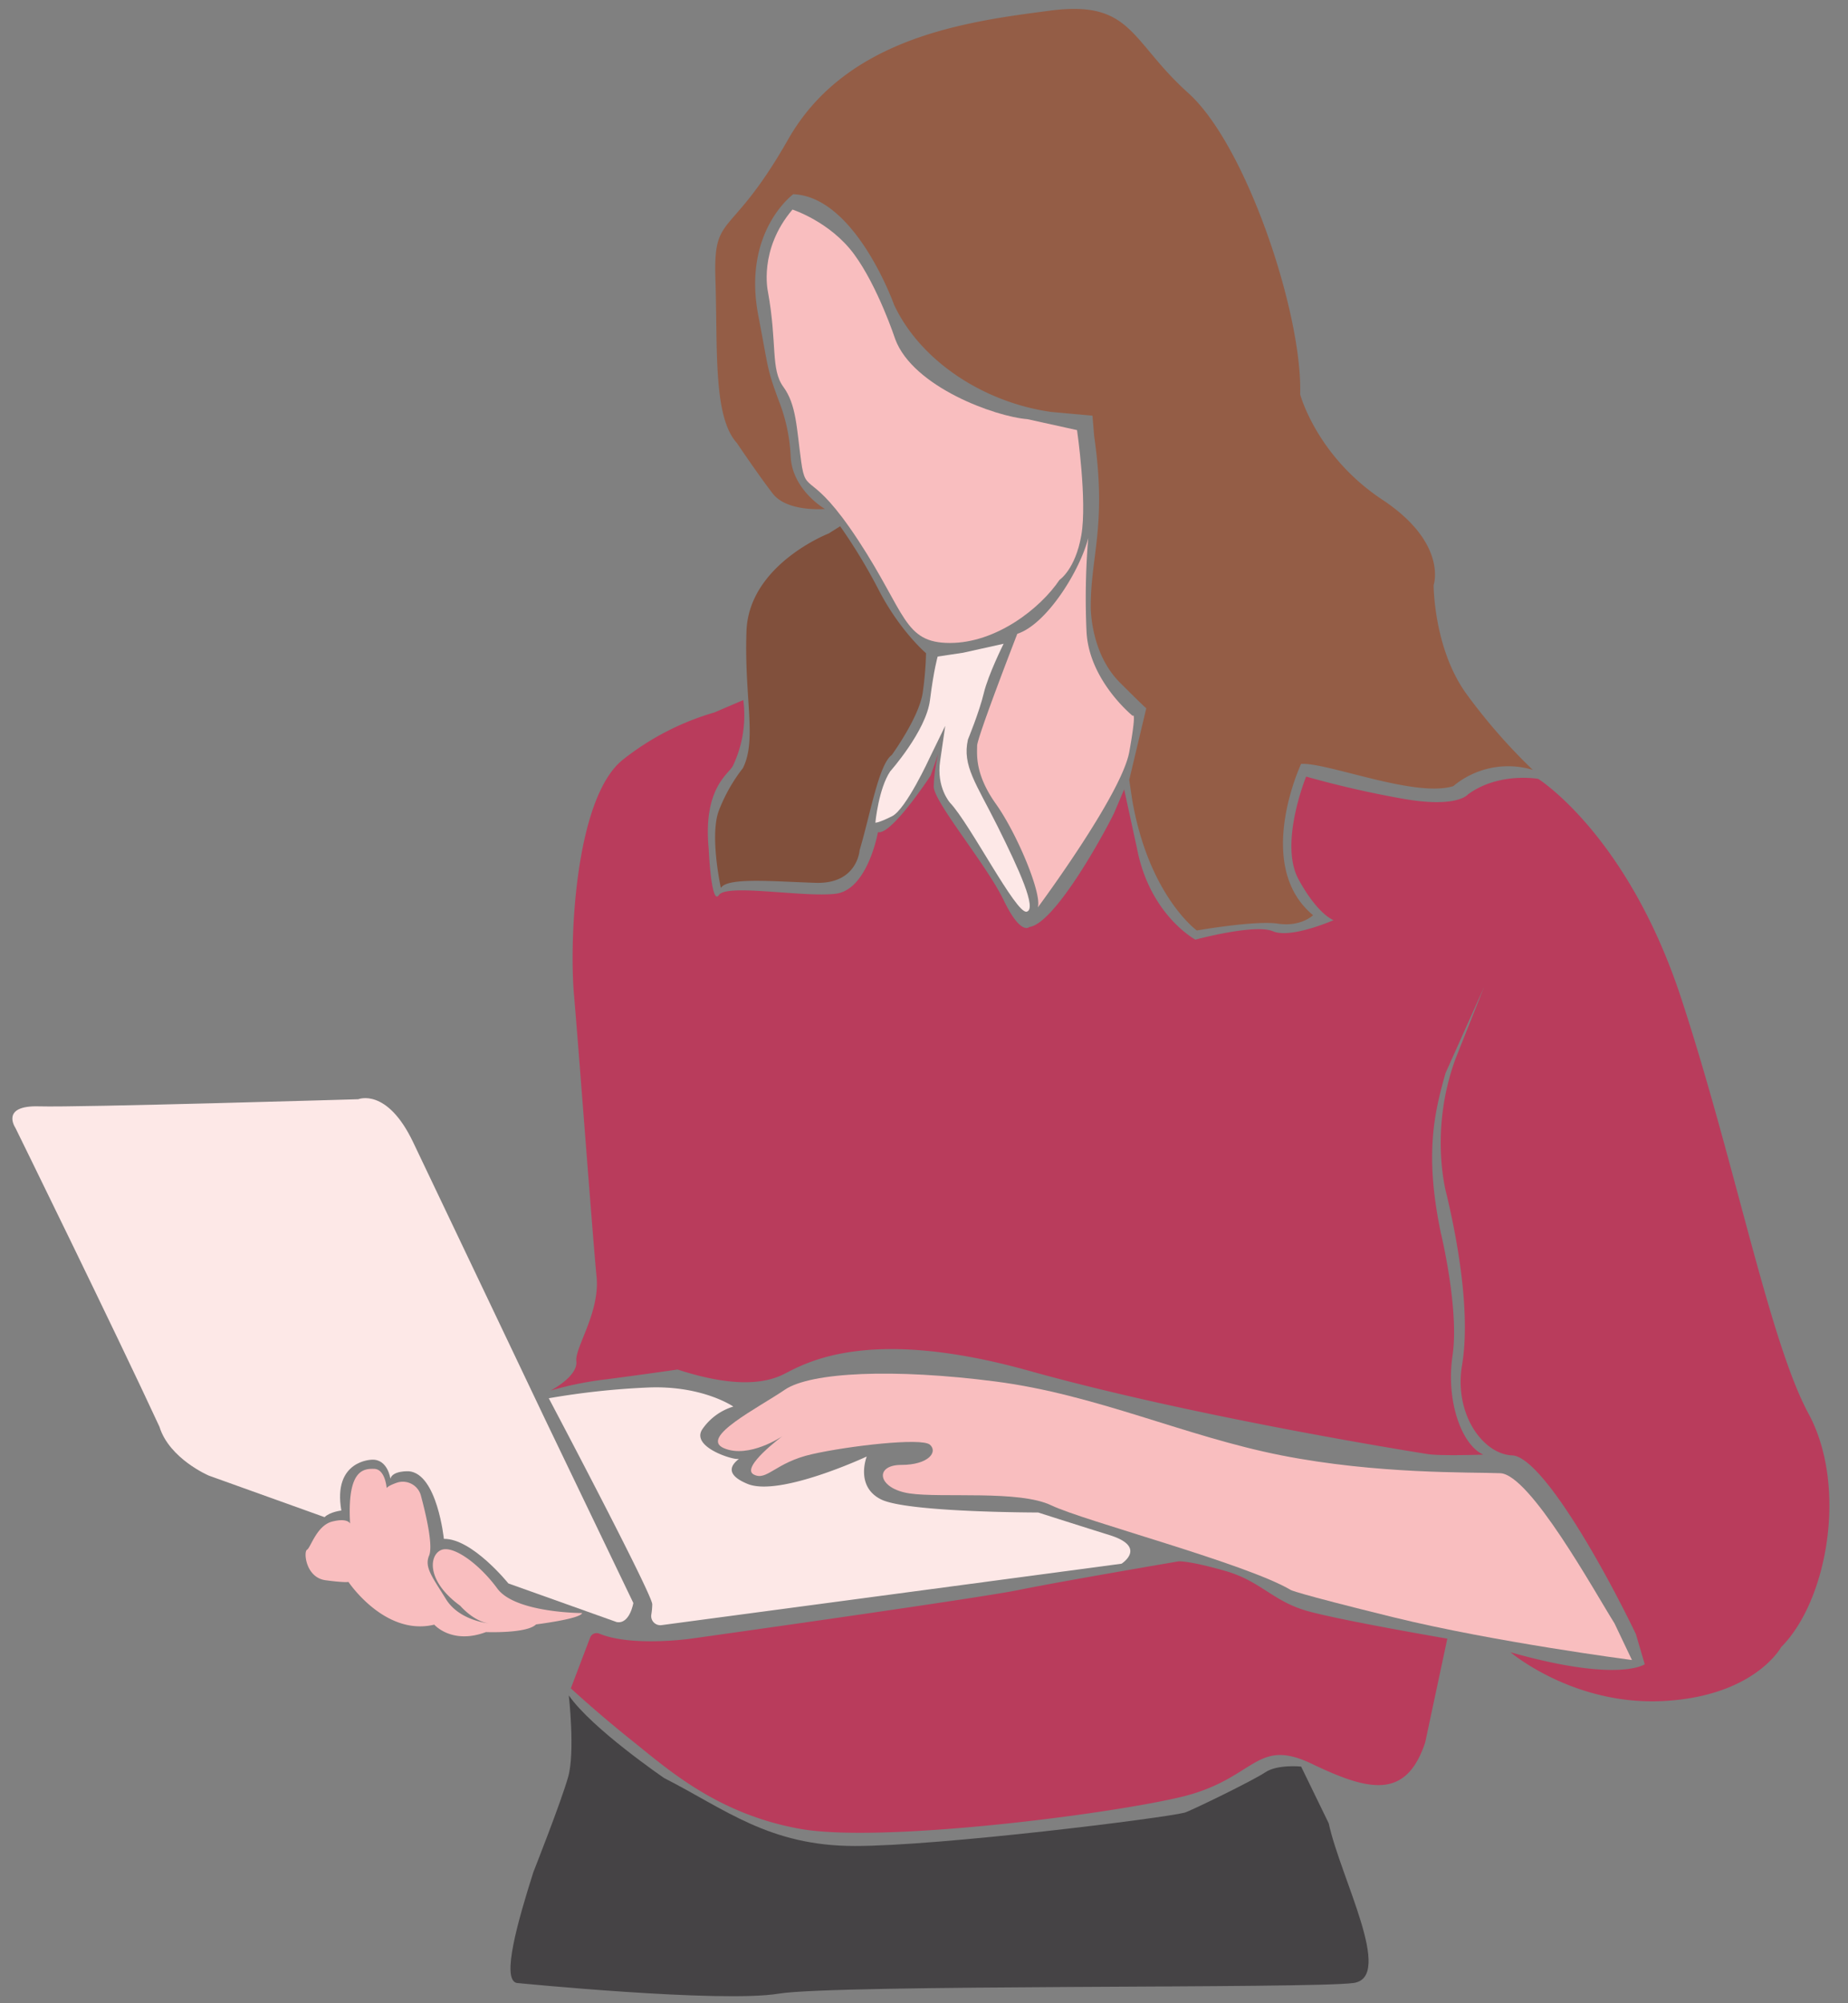 <?xml version="1.0" encoding="UTF-8"?><svg xmlns="http://www.w3.org/2000/svg" xmlns:xlink="http://www.w3.org/1999/xlink" data-name="Layer 1" height="809.0" preserveAspectRatio="xMidYMid meet" version="1.0" viewBox="-5.0 -3.6 746.5 809.0" width="746.5" zoomAndPan="magnify"><rect x="-5.0" y="-3.6" width="746.5" height="809.0" fill="#808080" stroke="none"/><g><g id="change1_1"><path d="M59.41,572.59C41.62,534.11,1.21,451.86,1.21,451.86s-6.25-9.14,9.62-8.66,128.91-2.88,128.91-2.88,11.54-4.81,22.12,17.31S215.25,569.7,215.25,569.7l35.59,74.07s-1.44,8.66-6.73,7.7l-43.75-15.6s-14.64-18.2-26.06-18c0,0-2.68-26.23-14.1-27.3,0,0-6.6-.36-7.5,3,0,0-1.07-8-7.49-7.67,0,0-15.89.18-12.32,20.52,0,0-4.64.54-6.78,2.68L79.35,592.32S63.39,585.52,59.41,572.59Z" fill="#fde8e7"/></g><g id="change2_1"><path d="M516.35,638.48c-17.8-10.58-83.69-27.89-96.68-34.15s-44.25-2.88-57.24-4.81S348,588,359.07,588s14.91-5.29,11.54-8.18-32.71.48-47.62,3.85-18.27,11.06-23.57,8.18S311,576.44,311,576.44s-13.47,9.14-23.57,4.81,14-16.36,24.53-23.57,44.25-8.66,85.13-3.37,76.48,22.13,115.44,29.82,76.48,6.74,88.5,7.22S639,639,647.18,652l7.05,14.8s-55.6-7.25-96.35-17.27S516.35,638.48,516.35,638.48Z" fill="#f9bebf"/></g><g id="change1_2"><path d="M262.3,652.7l185.75-24.8s10.58-6.73-4.81-11.54-28.86-9.14-28.86-9.14-52.91,0-63.49-5.29-5.77-17.32-5.77-17.32S310,601,297,595.68s-1.92-10.59-3.85-10.1-19.24-4.81-14.43-12a23.41,23.41,0,0,1,12.51-9.14s-12.51-8.66-34.63-7.69a311.72,311.72,0,0,0-39.92,4.33l4.8,9.13s37,70.23,37,74.08a27.93,27.93,0,0,1-.39,4.2A3.7,3.7,0,0,0,262.3,652.7Z" fill="#fde8e7"/></g><g id="change3_1"><path d="M471.14,626.94s-48.1,8.18-64.46,11.54C389.54,642,273.93,658.2,273.93,658.2s-23.84,3.35-36.81-2.05a2.81,2.81,0,0,0-3.74,1.6l-7.79,20.48s10.88,10.1,24.86,21.24S284.59,729,318.31,735c32.56,5.73,122.52-5.56,153.31-12.78s30.3-24.53,53.39-13.46,38,14.43,45.69-8.66l8.94-41.93s-41.44-7.08-55.94-11S504.53,635,490,630.83,471.14,626.94,471.14,626.94Z" fill="#b93c5c"/></g><g id="change4_1"><path d="M210.44,752.48c-6.25,19.72-13,43.29-6.73,44.73,0,0,82.25,8.18,105.82,4.33s216-1.93,232.31-4.33-5.29-42.33-10.1-64.45l-11.15-22.93s-9.59-1-14.51,2.33-30.38,15.7-32.54,16.27c-8.39,2.2-98.6,13.47-133.23,13.47s-52.43-14.92-77-27.42c0,0-29.21-19.93-38.54-33.4,0,0,2.59,22.79-.25,32.89S210.44,752.48,210.44,752.48Z" fill="#454345"/></g><g id="change3_2"><path d="M477.87,375.87S459.46,366,454.28,339l-5.18-23.82-4.1,9.67c-5.45,11-24.37,44.74-34.23,45.92,0,0-3.36,3.63-10.36-10.87s-28.23-39.63-28.23-45.85A61.76,61.76,0,0,1,374,300.87l-3.11,8.81s-15.8,24.09-21.24,22.79c0,0-4.14,23.31-17.09,24.87s-44-4.15-47.14.51-4.14-18.64-4.14-18.64c-2.41-25,8.5-30.44,9.84-33.67a47.36,47.36,0,0,0,4.14-26.42l-11.69,5a108.11,108.11,0,0,0-37,19.11c-19.24,15.39-21.65,72.63-19.72,94.75s7.69,99.57,9.13,114-8.81,28.58-8.17,34.15c.7,6.13-10.37,11.84-10.37,11.84a137.25,137.25,0,0,1,22.1-4.49c13.47-1.73,29.15-4,29.15-4,20.68,6.74,34.15,6.25,42.81,1.93s33.67-19.72,99.08-1.45,151.62,32.16,161.13,33.67c5.15.82,22.48.22,22.48.22-8.63-3.8-15.19-21.41-12.43-40.06S577,494.19,577,494.19c-6.73-32.23-2.4-49.06,1.93-64.45L594.49,395l-11.4,28.66c-11.05,29.7-3.73,55.16-3.73,55.16,4.81,20.2,9.62,48.58,6.25,68.78s8.66,36.07,20.2,36.55,35.59,42.33,50,72.15l3.58,12.2s-10.36,7.59-54.22-4.84c0,0,25.56,21.76,62.16,19.68s47.16-21.75,47.16-21.75c18.76-18.76,26.94-64.93,11.07-94.27s-29.82-102-51.47-167.87-57.72-88.5-57.72-88.5-15.87-2.88-28.38,6.26c0,0-4.23,5.61-26,1.81a397.51,397.51,0,0,1-39.37-9s-11,26.93-3.11,41.43S533.71,368,533.71,368s-17.27,7.6-24.52,4.49S477.87,375.87,477.87,375.87Z" fill="#b93c5c"/></g><g id="change1_3"><path d="M384.08,260l16.33-3.62s-6.21,12.43-8,19.94S386,295.06,386,295.06c-2.4,10.58,3.37,17.8,12,35.11s16,33.45,11.71,34.42-22.78-35.38-30.95-44c0,0-5.57-6.21-4-16.83s2.07-14.24,2.07-14.24l-6.23,12.8s-9.56,20.87-15.26,23.72-6.74,2.59-6.74,2.59,1.3-13.73,6-20.72c0,0,14.5-16.32,16.06-28.75s3.11-17.61,3.11-17.61Z" fill="#fde8e7"/></g><g id="change5_1"><path d="M329.73,211.85s-32.23,12.51-33.19,39.44,4.33,43.77-1.44,55.31a66.72,66.72,0,0,0-9.68,17.07c-3.89,10.1.78,31.33.78,31.33,2.59-4.4,21.49-2.59,38.33-2.07s17.7-13.14,17.7-13.14c4.33-14.43,7.7-34.63,13-38.48,0,0,11.26-15.46,12.56-25.56a137.13,137.13,0,0,0,1.29-15.54s-10.36-8.8-18.9-25.12a221.93,221.93,0,0,0-15.8-26.16Z" fill="#81503c"/></g><g id="change2_2"><path d="M410.05,165.68c-13-1-46.17-13-53.39-32.23,0,0-7-21.3-16.68-34.42s-24.86-18-24.86-18c-13.82,16.23-9.92,33.14-9.92,33.14,3.84,21.16,1,31.27,6.25,38.48s5.29,16.35,7.21,30.3,3.85,2.41,23.09,31.75,18.28,41.36,37,41.36,36.55-14,44.25-25.49c0,0,6.38-4.15,8.8-18s-1.73-42.47-1.73-42.47Z" fill="#f9bebf"/></g><g id="change6_1"><path d="M452.38,319.59c6.72,38.58,26.08,52.59,26.08,52.59s23.48-4.14,32.8-2.76S525.42,366,525.42,366c-24.17-20-4.83-61.12-4.83-61.12,11.06-.49,46.07,13.78,61.47,9a34.54,34.54,0,0,1,32.11-6.56,233.57,233.57,0,0,1-26.59-30.39c-13.47-18.3-13.47-44.2-13.47-44.2s5.87-16.92-20.72-34.53-33.19-42.56-33.19-42.56c1-32.23-21.65-100.53-45.22-121.69S452.38-3.63,419.19.7s-82.25,10.58-105.82,52S283.07,81.5,284,109.4s-1,55.31,8.66,65.9c0,0,8.61,12.82,14.48,20.42s21.07,6.22,21.07,6.22-13.12-7.6-13.81-21.07a70.24,70.24,0,0,0-4.9-22.89c-4.81-13-4-12.42-8.18-34.15-6.52-33.9,14.11-49,14.11-49,25.21,1,40.72,44.64,40.72,44.64,10.58,22.61,36.07,39.44,63.49,43.29l16.66,1.51.69,8.28c5.18,35.92-1.38,48-1.38,68.72,0,0-.35,18.65,11.74,30.74s10.7,10.36,10.7,10.36l-6.9,29Z" fill="#945d46"/></g><g id="change2_3"><path d="M434.6,213.68c-3.45,13.47-16.92,34.88-28.66,38.68,0,0-16.23,41.78-16.23,45.23s-1,11.4,7.6,23.49,18.64,36.26,16.92,41.78c0,0,33.84-45.58,36.95-62.85s1.38-14.5,1.38-14.5S435,271.35,433.91,251.66A292.72,292.72,0,0,1,434.6,213.68Z" fill="#f9bebf"/></g><g id="change2_4"><path d="M230.16,647.83s-27,0-34.27-9.91S178,620.25,173.14,622.4s-5.89,12.58,7.76,22.48c0,0,5.36,6.29,11.51,7.1,0,0-11.91-1.07-17.26-9.77s-8.84-12.85-6.83-17.54-2.41-20.88-3.35-24.5a7.59,7.59,0,0,0-9.37-5.08c-4,1.34-4.41,2.27-4.41,2.27s-.54-7.63-5-7.76-11,.4-9.77,22.09c0,0-.94-2.41-7.23-.81s-8.7,10.58-10.17,11.38-.54,11.25,7.5,12.32,9.23.67,9.23.67,14.73,22.08,34.67,17.26c0,0,7.1,8.17,20.88,3,0,0,16.47.67,20.22-3.08C211.56,652.38,229.36,650.24,230.16,647.83Z" fill="#f9bebf"/></g></g></svg>